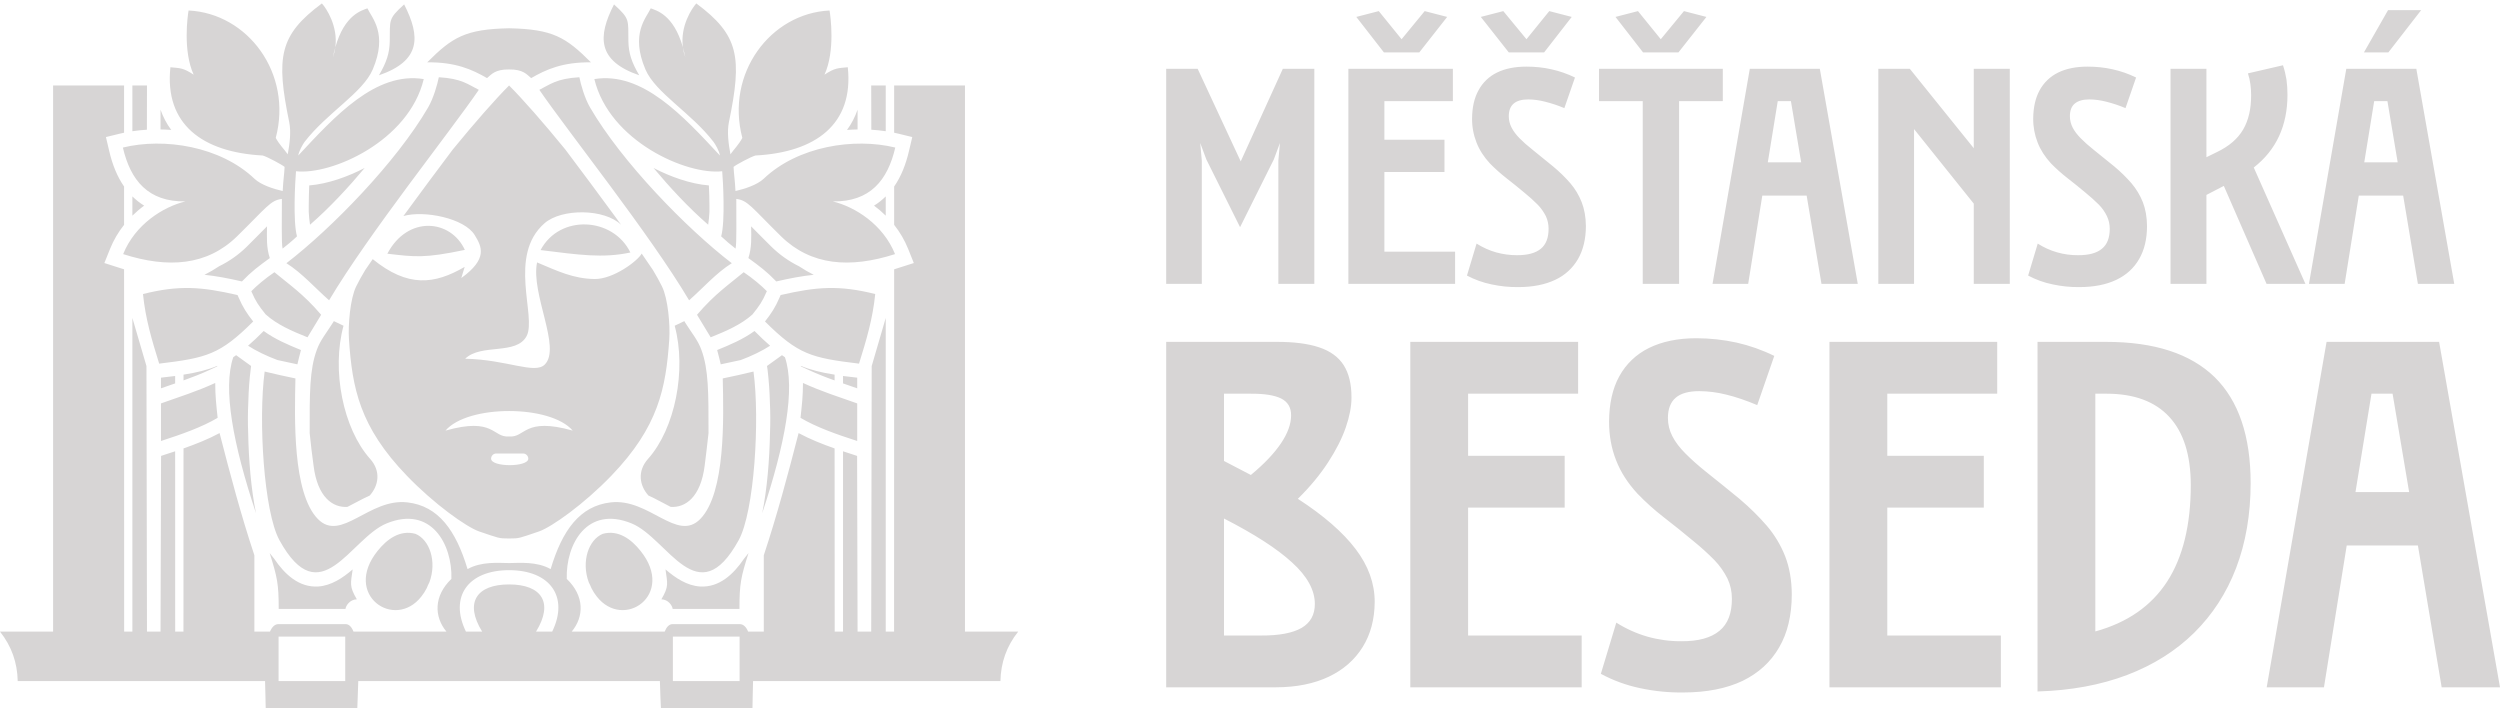 <?xml version="1.0" encoding="UTF-8"?>
<svg width="180px" height="51px" viewBox="0 0 180 51" version="1.1" xmlns="http://www.w3.org/2000/svg" xmlns:xlink="http://www.w3.org/1999/xlink">
    <!-- Generator: Sketch 48.2 (47327) - http://www.bohemiancoding.com/sketch -->
    <title>Untitled 2</title>
    <desc>Created with Sketch.</desc>
    <defs></defs>
    <g id="Page-1" stroke="none" stroke-width="1" fill="none" fill-rule="evenodd">
        <g id="mb-logo-grey" fill="#D7D5D5">
            <path d="M173.028,14.083 L169.833,14.083 L168.814,20.44 L166.244,20.44 L168.933,4.955 L173.975,4.955 L176.706,20.44 L174.089,20.44 L173.028,14.083 Z M171.895,7.282 L170.941,7.282 L170.226,11.688 L172.633,11.688 L171.895,7.282 Z M170.203,3.774 L171.939,0.731 L174.323,0.731 L171.961,3.774 L170.203,3.774 Z M163.193,20.44 L160.115,13.385 L158.863,14.034 L158.863,20.44 L156.278,20.44 L156.278,4.955 L158.863,4.955 L158.863,11.32 L159.629,10.944 C160.491,10.53 161.12,9.989 161.506,9.327 C161.896,8.657 162.088,7.828 162.081,6.833 C162.081,6.568 162.063,6.306 162.027,6.051 C161.992,5.79 161.933,5.533 161.851,5.283 L164.374,4.699 C164.488,5.04 164.57,5.383 164.627,5.731 C164.674,6.087 164.698,6.455 164.698,6.833 C164.698,7.938 164.495,8.931 164.091,9.805 C163.689,10.677 163.076,11.434 162.271,12.061 L165.99,20.44 L163.193,20.44 Z M162.046,34.796 C162.043,37.045 161.693,39.076 161.001,40.894 C160.305,42.712 159.295,44.26 157.977,45.563 C156.652,46.866 155.04,47.88 153.143,48.602 C151.251,49.317 149.105,49.717 146.701,49.786 L146.701,24.615 L151.647,24.615 C155.117,24.615 157.723,25.466 159.459,27.158 C161.183,28.858 162.046,31.399 162.046,34.796 Z M156.189,30.016 C155.164,28.905 153.658,28.349 151.679,28.346 L150.864,28.346 L150.864,45.463 C153.167,44.829 154.89,43.633 156.032,41.877 C157.167,40.123 157.737,37.799 157.737,34.909 C157.73,32.757 157.219,31.129 156.189,30.016 Z M152.375,20.148 C151.649,20.493 150.77,20.669 149.724,20.671 C149.073,20.679 148.424,20.613 147.788,20.475 C147.173,20.35 146.58,20.136 146.026,19.841 L146.717,17.539 C147.587,18.096 148.602,18.386 149.635,18.374 C150.399,18.376 150.963,18.223 151.34,17.908 C151.719,17.601 151.902,17.12 151.902,16.472 C151.902,16.14 151.829,15.837 151.699,15.562 C151.552,15.258 151.357,14.98 151.121,14.739 C150.823,14.443 150.511,14.162 150.186,13.897 C149.732,13.517 149.287,13.156 148.85,12.819 C148.432,12.494 148.036,12.14 147.666,11.761 C147.238,11.291 146.917,10.798 146.71,10.263 C146.493,9.712 146.385,9.125 146.391,8.533 C146.399,7.732 146.55,7.056 146.853,6.501 C147.152,5.948 147.617,5.503 148.182,5.227 C148.763,4.94 149.472,4.797 150.305,4.797 C150.92,4.797 151.517,4.857 152.105,4.989 C152.691,5.118 153.26,5.317 153.799,5.581 L153.036,7.785 C152.582,7.594 152.115,7.438 151.637,7.319 C151.247,7.218 150.846,7.164 150.443,7.158 C149.969,7.158 149.614,7.26 149.381,7.46 C149.144,7.661 149.033,7.961 149.033,8.369 C149.033,8.657 149.101,8.931 149.232,9.188 C149.369,9.448 149.562,9.703 149.818,9.962 C150.073,10.221 150.382,10.496 150.743,10.783 C151.278,11.207 151.776,11.612 152.246,11.998 C152.71,12.386 153.111,12.788 153.464,13.192 C153.812,13.603 154.089,14.062 154.285,14.557 C154.478,15.059 154.582,15.633 154.585,16.286 C154.582,17.209 154.398,17.997 154.018,18.649 C153.645,19.303 153.097,19.803 152.375,20.148 Z M142.111,14.661 L137.811,9.294 L137.811,20.44 L135.239,20.44 L135.239,4.955 L137.507,4.955 L142.111,10.67 L142.111,4.955 L144.705,4.955 L144.705,20.44 L142.111,20.44 L142.111,14.661 Z M130.079,14.083 L126.885,14.083 L125.869,20.44 L123.302,20.44 L125.986,4.955 L131.027,4.955 L133.76,20.44 L131.146,20.44 L130.079,14.083 Z M128.946,7.282 L127.998,7.282 L127.282,11.688 L129.685,11.688 L128.946,7.282 Z M120.895,20.44 L118.277,20.44 L118.277,7.282 L115.129,7.282 L115.129,4.955 L124.042,4.955 L124.042,7.282 L120.895,7.282 L120.895,20.44 Z M118.301,3.774 L116.315,1.218 L117.934,0.8 L119.576,2.824 L121.245,0.8 L122.862,1.218 L120.848,3.774 L118.301,3.774 Z M111.975,20.148 C111.245,20.493 110.366,20.669 109.327,20.671 C108.675,20.679 108.024,20.614 107.387,20.475 C106.771,20.349 106.176,20.136 105.621,19.841 L106.313,17.539 C106.776,17.827 107.247,18.039 107.725,18.172 C108.215,18.308 108.721,18.376 109.23,18.374 C109.995,18.376 110.559,18.223 110.943,17.908 C111.315,17.601 111.498,17.12 111.498,16.472 C111.498,16.14 111.43,15.837 111.301,15.562 C111.149,15.26 110.952,14.982 110.717,14.739 C110.422,14.442 110.111,14.161 109.785,13.897 C109.328,13.517 108.887,13.156 108.45,12.819 C108.033,12.493 107.638,12.139 107.267,11.761 C106.837,11.291 106.516,10.798 106.309,10.263 C106.092,9.712 105.983,9.125 105.989,8.533 C105.996,7.732 106.146,7.056 106.454,6.501 C106.75,5.947 107.214,5.501 107.779,5.227 C108.359,4.94 109.065,4.797 109.906,4.797 C110.516,4.797 111.12,4.857 111.701,4.989 C112.288,5.118 112.858,5.317 113.398,5.581 L112.633,7.785 C112.179,7.593 111.711,7.438 111.233,7.319 C110.844,7.218 110.444,7.164 110.042,7.158 C109.564,7.158 109.211,7.26 108.983,7.46 C108.749,7.661 108.633,7.961 108.633,8.369 C108.633,8.657 108.7,8.931 108.834,9.188 C108.967,9.448 109.16,9.703 109.415,9.962 C109.671,10.221 109.979,10.496 110.346,10.783 C110.874,11.207 111.377,11.612 111.841,11.998 C112.306,12.386 112.713,12.788 113.063,13.192 C113.416,13.603 113.685,14.062 113.881,14.557 C114.077,15.059 114.179,15.633 114.185,16.286 C114.179,17.209 113.992,17.997 113.617,18.649 C113.238,19.307 112.664,19.83 111.975,20.148 Z M108.633,3.774 L106.618,1.218 L108.237,0.8 L109.906,2.824 L111.547,0.8 L113.164,1.218 L111.176,3.774 L108.633,3.774 Z M97.083,4.955 L104.607,4.955 L104.607,7.282 L99.676,7.282 L99.676,10.059 L104.003,10.059 L104.003,12.386 L99.676,12.386 L99.676,18.122 L104.767,18.122 L104.767,20.44 L97.083,20.44 L97.083,4.955 Z M99.642,3.774 L97.654,1.218 L99.272,0.8 L100.914,2.824 L102.578,0.8 L104.196,1.218 L102.188,3.774 L99.642,3.774 Z M96.892,30.788 C96.616,31.584 96.187,32.424 95.617,33.296 C95.047,34.174 94.324,35.05 93.446,35.914 C95.301,37.117 96.688,38.321 97.604,39.529 C98.524,40.739 98.978,42.006 98.978,43.336 C98.972,44.583 98.682,45.671 98.114,46.584 C97.543,47.505 96.731,48.218 95.671,48.724 C94.615,49.223 93.348,49.482 91.881,49.486 L83.965,49.486 L83.965,24.615 L91.881,24.615 C93.143,24.609 94.174,24.739 94.973,25.007 C95.77,25.27 96.365,25.697 96.742,26.287 C97.12,26.879 97.314,27.67 97.306,28.642 C97.306,29.275 97.169,29.985 96.892,30.788 Z M92.246,28.694 C91.761,28.454 91.026,28.339 90.025,28.346 L88.128,28.346 L88.128,33.19 L90.061,34.198 C91.026,33.402 91.75,32.634 92.235,31.913 C92.715,31.197 92.959,30.527 92.959,29.91 C92.966,29.344 92.723,28.936 92.246,28.694 Z M88.128,37.333 L88.128,45.757 L90.802,45.757 C92.104,45.765 93.067,45.578 93.713,45.21 C94.349,44.837 94.669,44.267 94.669,43.486 C94.669,42.49 94.124,41.489 93.024,40.495 C91.941,39.497 90.3,38.446 88.128,37.333 Z M92.041,11.569 L92.155,10.297 L91.715,11.481 L89.285,16.356 L86.857,11.481 L86.416,10.297 L86.53,11.569 L86.53,20.44 L83.965,20.44 L83.965,4.955 L86.232,4.955 L89.332,11.62 L92.363,4.955 L94.632,4.955 L94.632,20.44 L92.041,20.44 L92.041,11.569 Z M29.911,38.435 C30.937,38.859 31.466,40.427 30.919,41.92 C30.843,42.062 30.779,42.202 30.726,42.345 C30.62,42.555 30.49,42.756 30.338,42.95 C28.413,45.412 24.646,42.827 27.188,39.663 C27.844,38.842 28.774,38.127 29.911,38.435 Z M24.874,43.842 L20.067,43.842 C20.067,42.024 19.962,41.557 19.416,39.82 C19.526,39.959 19.639,40.105 19.75,40.241 C20.491,41.338 21.523,42.316 22.915,42.228 C23.849,42.163 24.67,41.62 25.392,40.997 C25.25,42.034 25.138,42.202 25.692,43.151 C25.185,43.16 24.901,43.615 24.874,43.842 Z M42.968,42.95 C42.82,42.762 42.691,42.559 42.583,42.345 C42.525,42.2 42.46,42.058 42.388,41.92 C41.843,40.427 42.373,38.859 43.401,38.435 C44.533,38.127 45.465,38.842 46.118,39.663 C48.663,42.827 44.894,45.412 42.968,42.95 Z M50.395,42.228 C51.784,42.316 52.816,41.338 53.56,40.241 C53.673,40.105 53.781,39.959 53.894,39.82 C53.343,41.557 53.241,42.024 53.241,43.842 L48.433,43.842 C48.407,43.615 48.122,43.16 47.619,43.151 C48.172,42.202 48.056,42.034 47.916,40.997 C48.64,41.62 49.457,42.163 50.395,42.228 Z M54.221,49.035 C54.208,49.866 54.174,50.599 54.178,50.993 L47.587,50.993 C47.577,50.72 47.531,49.946 47.512,49.035 L25.795,49.035 C25.776,49.946 25.728,50.72 25.726,50.993 L19.131,50.993 C19.132,50.599 19.099,49.866 19.084,49.035 L1.275,49.035 C1.249,47.72 0.838,46.529 0,45.477 L3.823,45.477 L3.823,6.155 L8.934,6.155 L8.934,9.556 C8.823,9.576 8.719,9.606 8.606,9.629 L7.627,9.868 L7.859,10.854 C8.088,11.851 8.442,12.723 8.934,13.429 L8.934,16.189 C8.516,16.712 8.177,17.293 7.926,17.914 L7.514,18.939 L8.559,19.272 C8.682,19.314 8.81,19.355 8.934,19.39 L8.939,45.477 L9.531,45.477 L9.531,22.893 L10.545,26.356 L10.583,45.477 L11.558,45.477 L11.597,32.826 L11.902,32.724 C12.135,32.652 12.371,32.575 12.611,32.493 L12.613,45.477 L13.209,45.477 L13.213,32.287 C14.105,31.974 14.993,31.621 15.81,31.182 C16.567,34.129 17.353,37.09 18.315,39.98 L18.315,45.477 L19.439,45.477 C19.583,45.137 19.792,44.928 20.067,44.937 L24.874,44.937 C25.13,44.932 25.32,45.141 25.452,45.477 L32.144,45.477 C31.247,44.395 31.226,42.905 32.501,41.681 C32.579,39.175 31.026,36.373 27.828,37.689 C25.224,38.76 23.071,44.258 20.12,38.894 C18.996,36.848 18.591,30.229 19.055,26.751 C19.791,26.93 20.529,27.095 21.271,27.247 C21.211,30.063 21.051,35.479 22.881,37.362 C24.554,39.081 26.569,35.853 29.33,36.171 C31.571,36.425 32.829,38.198 33.664,40.976 C34.663,40.41 35.89,40.535 36.654,40.541 C37.42,40.535 38.645,40.41 39.646,40.976 C40.475,38.198 41.737,36.425 43.975,36.171 C46.741,35.853 48.754,39.081 50.425,37.362 C52.252,35.479 52.099,30.063 52.038,27.247 C52.779,27.096 53.517,26.93 54.252,26.751 C54.718,30.229 54.314,36.848 53.184,38.894 C50.232,44.258 48.086,38.76 45.482,37.689 C42.277,36.373 40.731,39.175 40.807,41.681 C42.087,42.905 42.063,44.395 41.162,45.477 L47.856,45.477 C47.991,45.141 48.18,44.932 48.433,44.937 L53.241,44.937 C53.518,44.928 53.725,45.137 53.867,45.477 L54.993,45.477 L54.993,39.98 C55.95,37.09 56.744,34.129 57.499,31.182 C58.314,31.621 59.202,31.974 60.091,32.287 L60.098,45.477 L60.697,45.477 L60.697,32.493 C60.937,32.575 61.172,32.652 61.406,32.724 L61.712,32.826 L61.745,45.477 L62.727,45.477 L62.762,26.356 L63.773,22.893 L63.773,45.477 L64.373,45.477 L64.379,19.39 C64.501,19.355 64.627,19.314 64.75,19.272 L65.795,18.939 L65.384,17.914 C65.133,17.294 64.794,16.713 64.379,16.189 L64.379,13.429 C64.87,12.723 65.222,11.851 65.451,10.854 L65.683,9.868 L64.704,9.629 C64.594,9.606 64.481,9.576 64.379,9.556 L64.379,6.155 L69.478,6.155 L69.478,45.477 L73.31,45.477 C72.468,46.529 72.059,47.72 72.031,49.035 L54.221,49.035 Z M24.857,45.836 L20.057,45.836 L20.057,49.035 L24.857,49.035 L24.857,45.836 Z M36.654,41.052 C33.688,41.052 32.334,42.979 33.548,45.477 L34.715,45.477 C33.424,43.384 34.315,42.079 36.654,42.079 C38.995,42.079 39.884,43.384 38.594,45.477 L39.757,45.477 C40.975,42.979 39.62,41.052 36.654,41.052 Z M53.251,45.836 L48.447,45.836 L48.447,49.035 L53.251,49.035 L53.251,45.836 Z M62.727,6.155 L63.773,6.155 L63.773,9.448 C63.429,9.397 63.082,9.36 62.735,9.339 L62.727,6.155 Z M63.773,15.528 C63.511,15.266 63.229,15.025 62.93,14.806 C63.238,14.62 63.519,14.391 63.773,14.142 L63.773,15.528 Z M59.959,14.502 C61.566,14.892 63.582,16.16 64.443,18.296 C61.208,19.334 58.402,19.129 56.244,17.023 C54.095,14.912 53.85,14.428 53.013,14.321 C53.006,15.67 53.052,17.512 52.96,17.9 C52.601,17.622 52.256,17.328 51.924,17.018 C52.226,15.933 52.057,13.005 51.998,12.329 C49.457,12.623 43.876,10.175 42.793,5.694 C46.269,5.131 49.208,8.382 51.834,11.196 C51.792,10.881 51.504,10.387 51.377,10.219 C49.765,8.12 47.198,6.692 46.473,5.004 C45.374,2.424 46.53,1.295 46.854,0.6 C47.225,0.748 48.492,1.019 49.168,3.403 C49.198,3.641 49.254,3.88 49.341,4.127 C49.292,3.884 49.235,3.642 49.168,3.403 C48.963,1.871 49.818,0.598 50.133,0.247 C53.217,2.533 53.448,4.124 52.481,8.801 C52.338,9.494 52.453,10.378 52.592,11.109 C52.85,10.742 53.193,10.413 53.448,9.929 C52.224,5.293 55.467,0.96 59.727,0.756 C59.794,1.135 60.151,3.658 59.363,5.377 C60.128,4.871 60.345,4.912 61.041,4.842 C61.479,8.955 58.718,10.967 54.394,11.196 C54.08,11.279 52.975,11.869 52.816,12.017 C52.847,12.612 52.907,12.878 52.955,13.754 C53.633,13.597 54.504,13.317 54.982,12.873 C57.434,10.532 61.489,9.896 64.46,10.624 C63.91,12.988 62.644,14.539 59.959,14.502 Z M61.745,7.897 L61.745,9.32 C61.495,9.323 61.235,9.338 60.985,9.355 C61.318,8.904 61.566,8.408 61.745,7.897 Z M44.209,0.318 C45.378,1.376 45.218,1.418 45.245,2.988 C45.264,3.837 45.474,4.481 46.026,5.421 C42.998,4.38 43.022,2.636 44.209,0.318 Z M38.244,5.624 C37.923,5.361 37.676,4.989 36.654,5.001 C35.633,4.989 35.383,5.361 35.066,5.624 C34.004,5.01 32.81,4.464 30.759,4.489 C32.563,2.679 33.513,2.098 36.654,2.036 C39.797,2.098 40.74,2.679 42.55,4.489 C40.498,4.464 39.306,5.01 38.244,5.624 Z M16.794,25.721 C16.864,25.667 16.926,25.622 17.001,25.573 L18.078,26.35 L18.047,26.614 C17.964,27.247 17.901,28.064 17.877,28.981 C17.843,29.701 17.839,30.421 17.867,31.141 C17.904,33.104 18.078,35.234 18.431,36.947 C16.776,31.974 16.031,27.971 16.794,25.721 Z M19.98,25.924 C19.222,25.645 18.423,25.26 17.86,24.892 C18.21,24.592 18.581,24.24 18.986,23.832 C19.804,24.426 20.734,24.822 21.669,25.203 C21.576,25.526 21.488,25.924 21.413,26.232 C20.934,26.135 20.457,26.032 19.98,25.924 Z M17.413,20.263 C16.421,20.034 15.549,19.871 14.721,19.786 C15.084,19.603 15.436,19.398 15.774,19.172 C16.512,18.811 17.187,18.334 17.773,17.757 C18.264,17.277 18.741,16.777 19.226,16.295 C19.215,17.089 19.172,17.816 19.426,18.582 C18.622,19.166 18.1,19.552 17.419,20.265 L17.413,20.263 Z M19.125,22.634 L19.099,22.6 C18.641,22.029 18.414,21.71 18.117,21.021 L18.096,20.967 C18.457,20.59 19.106,20.041 19.759,19.599 C20.74,20.422 21.849,21.161 23.122,22.664 C22.765,23.244 22.417,23.825 22.14,24.286 C21.007,23.833 19.95,23.375 19.125,22.634 Z M25.015,36.496 C23.965,36.566 22.858,35.808 22.576,33.522 C22.468,32.746 22.375,31.968 22.297,31.188 C22.29,28.282 22.29,26.602 22.81,25.192 C23.054,24.502 23.509,23.965 23.988,23.205 L24.036,23.12 L24.734,23.453 C23.86,26.646 24.703,30.863 26.647,33.037 C27.455,33.941 27.248,34.98 26.62,35.679 C26.07,35.924 25.552,36.231 25.015,36.496 Z M33.469,17.992 C30.543,18.605 29.885,18.498 27.889,18.267 C29.353,15.486 32.456,15.788 33.469,17.992 Z M22.229,14.806 C22.234,14.33 22.243,13.842 22.264,13.351 C23.609,13.244 25.068,12.711 26.255,12.094 C25.102,13.473 23.738,14.953 22.321,16.18 C22.274,15.871 22.243,15.559 22.229,15.247 L22.229,14.806 Z M31.595,5.561 C33.242,5.657 33.69,6.074 34.474,6.468 C32.432,9.459 26.526,16.85 23.695,21.621 C22.713,20.763 21.733,19.644 20.621,18.951 C23.895,16.435 28.553,11.641 30.82,7.744 C31.213,7.068 31.494,6.074 31.595,5.561 Z M38.921,18.006 C40.3,15.404 44.149,15.629 45.387,18.18 C43.391,18.605 41.705,18.349 38.921,18.006 Z M38.805,38.264 C37.363,38.751 37.423,38.771 36.654,38.771 C35.886,38.771 35.946,38.751 34.498,38.264 C33.584,37.948 31.244,36.282 29.293,34.251 C25.889,30.722 25.361,27.937 25.125,24.433 C25.055,23.393 25.214,21.497 25.645,20.622 C25.823,20.26 26.043,19.861 26.297,19.442 C26.474,19.176 26.656,18.916 26.836,18.657 C29.365,20.716 31.283,20.481 33.457,19.215 C33.381,19.478 33.299,19.752 33.214,20.019 C35.13,18.631 34.698,17.769 34.177,16.923 C33.441,15.713 30.543,15.129 29.046,15.554 C30.22,13.949 31.405,12.352 32.601,10.763 C34.189,8.821 35.676,7.133 36.654,6.155 C37.634,7.133 39.118,8.821 40.702,10.763 C41.923,12.384 43.133,14.014 44.332,15.651 C44.46,15.828 44.594,16.011 44.721,16.189 C43.543,15.022 40.447,14.99 39.206,16.074 C36.537,18.413 38.651,22.785 37.919,24.192 C37.178,25.597 34.653,24.707 33.493,25.828 C36.502,25.889 38.507,26.973 39.226,26.244 C40.428,25.035 38.203,21.147 38.669,18.895 C40.173,19.53 41.293,20.066 42.803,20.089 C44.15,20.113 45.922,18.786 46.202,18.257 C46.474,18.657 46.747,19.046 47.011,19.442 C47.26,19.861 47.487,20.26 47.662,20.622 C48.096,21.497 48.258,23.393 48.188,24.433 C47.946,27.937 47.415,30.722 44.017,34.251 C42.063,36.282 39.726,37.948 38.805,38.264 Z M38.038,33.024 C38.034,32.82 37.87,32.656 37.666,32.652 L35.727,32.652 C35.523,32.654 35.359,32.82 35.359,33.024 C35.359,33.647 38.038,33.647 38.038,33.024 Z M32.074,31.004 C35.607,30.006 35.464,31.531 36.654,31.425 C37.846,31.531 37.699,30.006 41.236,31.004 C39.629,29.124 33.678,29.124 32.074,31.004 Z M48.289,36.496 C47.752,36.231 47.24,35.924 46.689,35.679 C46.056,34.98 45.855,33.941 46.661,33.037 C48.603,30.863 49.445,26.646 48.577,23.453 L49.273,23.12 L49.318,23.205 C49.797,23.965 50.255,24.502 50.502,25.192 C51.021,26.602 51.014,28.282 51.013,31.188 C50.932,31.956 50.834,32.737 50.737,33.522 C50.449,35.808 49.345,36.566 48.289,36.496 Z M51.039,13.351 C51.066,13.842 51.076,14.33 51.081,14.806 L51.081,15.247 C51.065,15.559 51.035,15.871 50.989,16.18 C49.572,14.953 48.208,13.473 47.055,12.094 C48.239,12.711 49.697,13.244 51.039,13.351 Z M49.615,21.621 C46.787,16.85 40.877,9.459 38.832,6.468 C39.619,6.074 40.067,5.657 41.715,5.561 C41.816,6.074 42.092,7.068 42.488,7.744 C44.754,11.641 49.41,16.435 52.689,18.951 C51.571,19.644 50.597,20.763 49.615,21.621 Z M50.186,22.664 C51.461,21.161 52.565,20.422 53.546,19.599 C54.204,20.041 54.852,20.59 55.215,20.967 L55.187,21.021 C54.893,21.71 54.666,22.029 54.208,22.6 L54.185,22.634 C53.36,23.375 52.296,23.833 51.169,24.286 C50.889,23.825 50.543,23.244 50.186,22.664 Z M51.894,26.232 C51.817,25.924 51.73,25.526 51.635,25.203 C52.573,24.822 53.506,24.426 54.324,23.832 C54.729,24.24 55.097,24.592 55.449,24.892 C54.888,25.26 54.088,25.645 53.331,25.924 C52.852,26.03 52.373,26.136 51.894,26.232 Z M55.441,31.141 C55.47,30.423 55.467,29.706 55.433,28.981 C55.413,28.19 55.357,27.4 55.264,26.614 L55.224,26.35 L56.302,25.573 C56.377,25.622 56.448,25.667 56.515,25.721 C57.276,27.971 56.534,31.974 54.879,36.947 C55.232,35.234 55.404,33.104 55.441,31.141 Z M55.536,17.757 C56.121,18.332 56.794,18.81 57.53,19.172 C57.884,19.407 58.237,19.611 58.588,19.786 C57.754,19.871 56.889,20.034 55.897,20.263 L55.893,20.265 C55.207,19.552 54.688,19.166 53.884,18.582 C54.132,17.816 54.095,17.089 54.08,16.295 C54.562,16.777 55.045,17.277 55.536,17.757 Z M56.125,21.427 L56.205,21.243 C58.799,20.648 60.408,20.516 63.017,21.171 C62.832,22.97 62.39,24.447 61.849,26.182 C58.418,25.766 57.477,25.536 55.079,23.146 C55.531,22.574 55.827,22.123 56.125,21.427 Z M57.657,26.34 C58.37,26.638 59.132,26.824 60.091,26.975 L60.091,27.39 C59.461,27.169 58.841,26.92 58.233,26.643 L57.667,26.383 L57.657,26.34 Z M61.719,27.192 L61.719,27.96 C61.382,27.839 61.039,27.724 60.697,27.605 L60.697,27.071 C61.015,27.106 61.356,27.149 61.719,27.192 Z M61.719,31.752 C60.248,31.278 58.765,30.755 57.637,30.084 C57.737,29.168 57.814,28.499 57.814,27.574 C59.178,28.199 60.355,28.56 61.719,29.046 L61.719,31.752 Z M10.295,21.171 C12.902,20.516 14.508,20.648 17.102,21.243 L17.185,21.427 C17.482,22.123 17.779,22.574 18.23,23.146 C15.83,25.536 14.891,25.766 11.46,26.182 C10.923,24.447 10.478,22.97 10.295,21.171 Z M11.59,27.192 C11.954,27.149 12.295,27.106 12.611,27.071 L12.611,27.605 C12.269,27.724 11.928,27.839 11.59,27.96 L11.59,27.192 Z M13.213,27.39 L13.213,26.975 C14.175,26.824 14.94,26.638 15.646,26.34 L15.636,26.383 L15.072,26.643 C14.459,26.928 13.835,27.165 13.213,27.39 Z M11.59,31.752 L11.59,29.046 C12.947,28.56 14.132,28.199 15.496,27.574 C15.496,28.499 15.573,29.168 15.67,30.084 C14.545,30.755 13.053,31.278 11.59,31.752 Z M9.531,14.142 C9.791,14.391 10.071,14.62 10.379,14.806 C10.079,15.025 9.798,15.269 9.531,15.528 L9.531,14.142 Z M11.558,9.32 L11.558,7.897 C11.738,8.408 11.992,8.904 12.329,9.355 C12.069,9.338 11.815,9.323 11.558,9.32 Z M21.312,12.329 C21.254,13.005 21.084,15.933 21.383,17.018 C21.122,17.277 20.538,17.757 20.346,17.9 C20.253,17.512 20.301,15.67 20.296,14.321 C19.46,14.428 19.215,14.912 17.061,17.023 C14.906,19.129 12.099,19.334 8.867,18.296 C9.728,16.16 11.743,14.892 13.349,14.502 C10.662,14.539 9.398,12.988 8.847,10.624 C11.815,9.896 15.87,10.532 18.325,12.873 C18.799,13.317 19.672,13.597 20.354,13.754 C20.4,12.878 20.463,12.612 20.491,12.017 C20.327,11.869 19.226,11.279 18.915,11.196 C14.589,10.967 11.832,8.955 12.269,4.842 C12.963,4.912 13.177,4.871 13.944,5.377 C13.156,3.658 13.511,1.135 13.577,0.756 C17.844,0.96 21.084,5.293 19.854,9.929 C20.114,10.413 20.46,10.742 20.717,11.109 C20.855,10.378 20.968,9.494 20.825,8.801 C19.863,4.124 20.093,2.533 23.177,0.247 C23.492,0.598 24.346,1.871 24.145,3.403 C24.075,3.623 24.022,3.861 23.969,4.127 C24.05,3.892 24.109,3.649 24.145,3.403 C24.816,1.019 26.088,0.748 26.453,0.6 C26.777,1.295 27.938,2.424 26.836,5.004 C26.112,6.692 23.545,8.12 21.927,10.219 C21.806,10.387 21.518,10.881 21.475,11.196 C24.102,8.382 27.041,5.131 30.51,5.694 C29.434,10.175 23.849,12.623 21.312,12.329 Z M28.062,2.988 C28.088,1.418 27.931,1.376 29.098,0.318 C30.286,2.636 30.311,4.38 27.284,5.421 C27.834,4.481 28.043,3.837 28.062,2.988 Z M9.531,9.448 L9.531,6.155 L10.583,6.155 L10.576,9.339 C10.222,9.361 9.878,9.396 9.531,9.448 Z M113.624,28.346 L105.703,28.346 L105.703,32.819 L112.657,32.819 L112.657,36.549 L105.703,36.549 L105.703,45.757 L113.881,45.757 L113.881,49.486 L101.542,49.486 L101.542,24.615 L113.624,24.615 L113.624,28.346 Z M118.632,45.843 C119.42,46.064 120.235,46.174 121.053,46.169 C122.283,46.176 123.189,45.926 123.799,45.42 C124.403,44.926 124.697,44.158 124.697,43.112 C124.697,42.582 124.587,42.093 124.376,41.652 C124.133,41.168 123.819,40.723 123.443,40.333 C122.97,39.852 122.47,39.399 121.946,38.975 C121.241,38.385 120.524,37.809 119.797,37.247 C119.123,36.726 118.488,36.156 117.897,35.542 C117.209,34.796 116.693,34.002 116.361,33.145 C116.021,32.291 115.853,31.358 115.853,30.359 C115.86,29.073 116.098,27.984 116.588,27.094 C117.07,26.21 117.816,25.498 118.721,25.057 C119.657,24.594 120.798,24.353 122.133,24.353 C123.116,24.353 124.084,24.461 125.025,24.664 C125.957,24.874 126.871,25.195 127.748,25.625 L126.52,29.168 C125.719,28.833 124.971,28.573 124.27,28.407 C123.644,28.25 123.002,28.168 122.357,28.162 C121.596,28.162 121.025,28.313 120.649,28.639 C120.277,28.958 120.09,29.442 120.09,30.094 C120.09,30.565 120.2,31.004 120.412,31.413 C120.628,31.834 120.944,32.245 121.352,32.652 C121.766,33.069 122.257,33.509 122.838,33.974 C123.702,34.658 124.498,35.307 125.251,35.924 C125.989,36.549 126.64,37.194 127.205,37.847 C127.764,38.5 128.211,39.242 128.527,40.041 C128.84,40.842 129.005,41.769 129.008,42.812 C129.005,44.297 128.706,45.571 128.099,46.611 C127.496,47.66 126.617,48.463 125.462,49.025 C124.297,49.574 122.882,49.856 121.203,49.858 C120.159,49.872 119.116,49.768 118.095,49.549 C117.106,49.343 116.151,48.995 115.261,48.516 L116.374,44.829 C117.074,45.273 117.835,45.615 118.632,45.843 Z M143.799,28.346 L135.885,28.346 L135.885,32.819 L142.834,32.819 L142.834,36.549 L135.885,36.549 L135.885,45.757 L144.063,45.757 L144.063,49.486 L131.721,49.486 L131.721,24.615 L143.799,24.615 L143.799,28.346 Z M175.615,24.615 L180,49.486 L175.8,49.486 L174.089,39.272 L168.964,39.272 L167.325,49.486 L163.202,49.486 L167.513,24.615 L175.615,24.615 Z M173.458,35.43 L172.266,28.346 L170.747,28.346 L169.594,35.43 L173.458,35.43 Z" id="Shape"></path>
        </g>
    </g>
</svg>